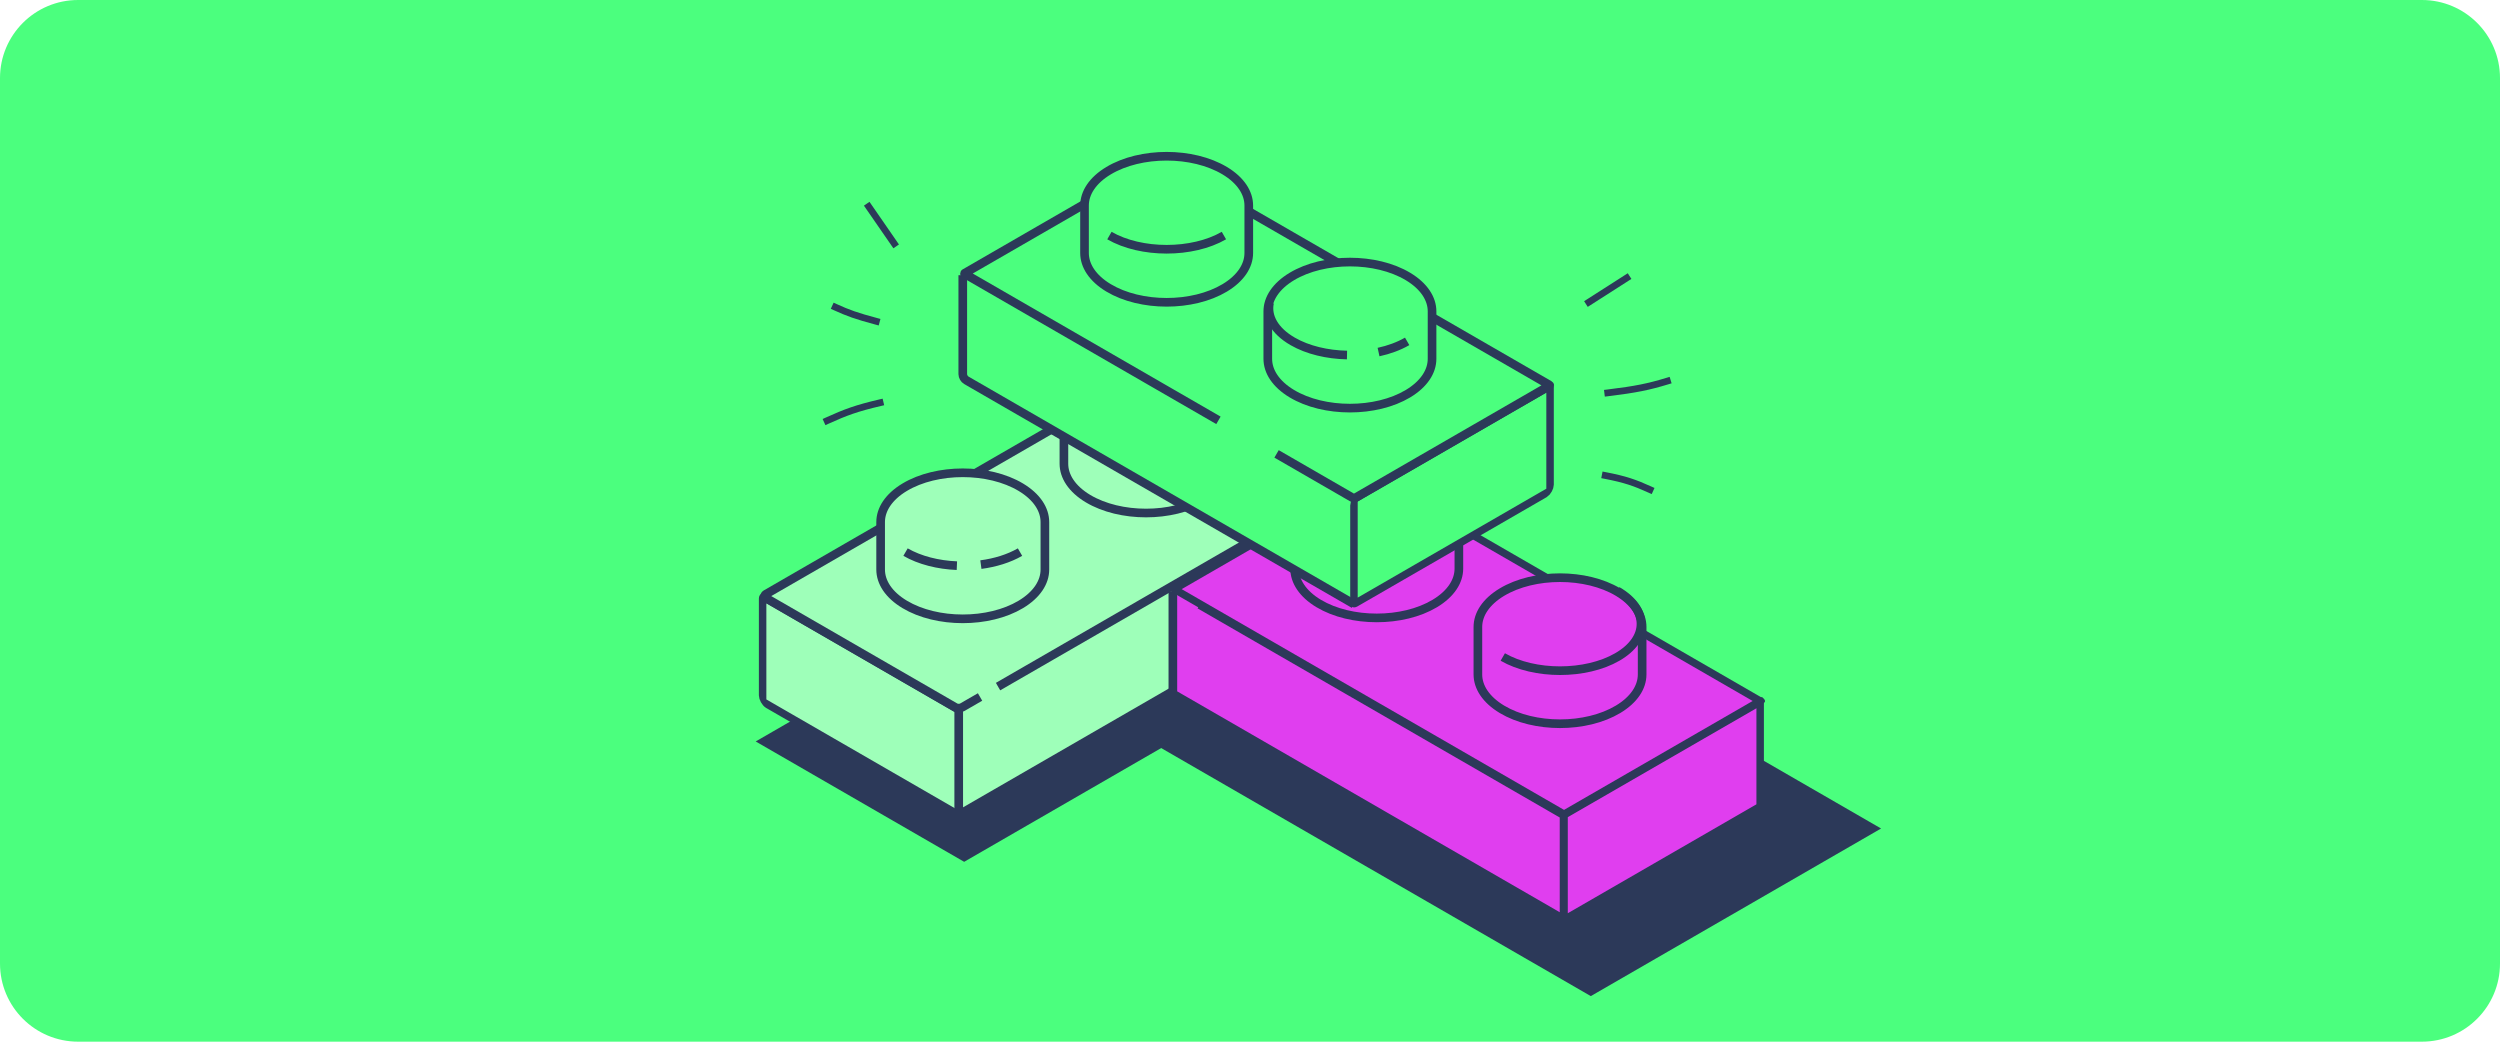 <svg width="384" height="160" viewBox="0 0 384 160" fill="none" xmlns="http://www.w3.org/2000/svg">
<path d="M0 12C0 5.373 5.373 0 12 0H372C378.627 0 384 5.373 384 12V148C384 154.627 378.627 160 372 160H12C5.373 160 0 154.627 0 148V12Z" fill="#4BFF7E"/>
<rect width="36.975" height="91.358" transform="matrix(-0.866 -0.5 -0.866 0.5 227.21 86.696)" fill="#2C3959"/>
<rect width="83.952" height="51.486" transform="matrix(-0.866 -0.5 -0.866 0.5 288.933 127.259)" fill="#2C3959"/>
<rect width="69.384" height="17.256" transform="matrix(-0.866 0.5 -3.17476e-05 1 207.348 73.207)" fill="#9EFFB9"/>
<rect width="34.784" height="16.084" transform="matrix(0.866 0.5 3.19225e-05 1 117.138 91.68)" fill="#9EFFB9"/>
<rect width="34.782" height="69.141" transform="matrix(-0.866 -0.5 -0.866 0.5 207.139 74.379)" fill="#9EFFB9"/>
<path d="M207.348 74.379L207.347 89.847C207.347 90.187 207.108 90.601 206.814 90.771L147.793 124.849C147.499 125.019 147.26 124.881 147.26 124.541L147.26 109.073" stroke="#2C3959" stroke-width="1.328"/>
<rect width="34.784" height="16.084" rx="0.616" transform="matrix(0.866 0.5 3.19225e-05 1 117.138 91.68)" stroke="#2C3959" stroke-width="1.328"/>
<path d="M150.537 107.056L147.794 108.64C147.499 108.81 147.021 108.81 146.726 108.64L117.671 91.866C117.376 91.696 117.376 91.42 117.671 91.25L176.483 57.297C176.777 57.127 177.255 57.127 177.55 57.297L206.605 74.071C206.9 74.241 206.9 74.517 206.605 74.687L159.58 101.835L153.299 105.462" stroke="#2C3959" stroke-width="1.328"/>
<path fill-rule="evenodd" clip-rule="evenodd" d="M163.416 71.683C163.416 73.62 164.648 75.557 167.111 77.035C172.038 79.991 180.025 79.991 184.952 77.035C187.415 75.557 188.647 73.62 188.647 71.683L188.647 63.936C188.647 61.999 187.415 60.062 184.952 58.584C180.025 55.628 172.038 55.628 167.111 58.584C164.648 60.062 163.416 61.999 163.416 63.936L163.416 71.683Z" fill="#9EFFB9"/>
<path fill-rule="evenodd" clip-rule="evenodd" d="M163.416 71.231C163.416 73.168 164.648 75.106 167.111 76.584C172.038 79.539 180.025 79.539 184.952 76.584C187.415 75.106 188.647 73.168 188.647 71.231L188.647 63.936C188.647 61.999 187.415 60.062 184.952 58.584C180.025 55.628 172.038 55.628 167.111 58.584C164.648 60.062 163.416 61.999 163.416 63.936L163.416 71.231Z" stroke="#2C3959" stroke-width="1.328"/>
<path d="M184.826 58.397C189.682 61.2 189.682 65.746 184.826 68.549C179.97 71.353 172.096 71.353 167.24 68.549" stroke="#2C3959" stroke-width="1.328"/>
<path fill-rule="evenodd" clip-rule="evenodd" d="M135.265 87.936C135.265 89.873 136.497 91.81 138.96 93.288C143.887 96.244 151.874 96.244 156.801 93.288C159.264 91.81 160.495 89.873 160.495 87.936L160.495 80.189C160.495 78.252 159.264 76.314 156.801 74.837C151.874 71.881 143.887 71.881 138.96 74.837C136.497 76.314 135.265 78.252 135.265 80.189L135.265 87.936Z" fill="#9EFFB9"/>
<path fill-rule="evenodd" clip-rule="evenodd" d="M135.265 87.484C135.265 89.421 136.496 91.359 138.96 92.836C143.886 95.792 151.874 95.792 156.8 92.836C159.263 91.359 160.495 89.421 160.495 87.484L160.495 80.189C160.495 78.252 159.263 76.314 156.8 74.837C151.874 71.881 143.886 71.881 138.96 74.837C136.496 76.314 135.265 78.252 135.265 80.189L135.265 87.484Z" stroke="#2C3959" stroke-width="1.328"/>
<path d="M156.675 84.802C154.959 85.793 152.867 86.433 150.664 86.724M139.089 84.802C141.287 86.071 144.103 86.766 146.978 86.886" stroke="#2C3959" stroke-width="1.328"/>
<rect width="69.384" height="16.084" transform="matrix(0.866 0.5 3.19225e-05 1 180.152 90.491)" fill="#E03EEF"/>
<rect width="34.784" height="16.084" transform="matrix(-0.866 0.5 -3.17476e-05 1 270.362 107.792)" fill="#E03EEF"/>
<rect width="34.782" height="69.141" transform="matrix(0.866 -0.5 0.866 0.5 180.36 90.491)" fill="#E03EEF"/>
<path d="M184.278 92.873L240.149 125.133C240.199 125.162 240.239 125.231 240.239 125.289L240.24 141.165C240.24 141.222 240.2 141.245 240.15 141.217L180.242 106.626C180.193 106.598 180.152 106.528 180.152 106.471L180.152 90.9" stroke="#2C3959" stroke-width="1.328"/>
<rect width="34.784" height="16.084" rx="0.104" transform="matrix(-0.866 0.5 -3.17476e-05 1 270.362 107.792)" fill="#E03EEF" stroke="#2C3959" stroke-width="1.328"/>
<rect width="34.782" height="69.141" rx="0.104" transform="matrix(0.866 -0.5 0.866 0.5 180.36 90.491)" fill="#E03EEF" stroke="#2C3959" stroke-width="1.328"/>
<path fill-rule="evenodd" clip-rule="evenodd" d="M198.853 87.794C198.853 89.731 200.085 91.669 202.548 93.147C207.475 96.103 215.462 96.103 220.389 93.147C222.852 91.669 224.084 89.731 224.084 87.794L224.084 80.047C224.084 78.11 222.852 76.173 220.389 74.695C215.462 71.739 207.475 71.739 202.548 74.695C200.085 76.173 198.853 78.11 198.853 80.047L198.853 87.794Z" fill="#9EFFB9"/>
<path fill-rule="evenodd" clip-rule="evenodd" d="M198.853 87.343C198.853 89.28 200.084 91.217 202.548 92.695C207.474 95.651 215.462 95.651 220.388 92.695C222.851 91.217 224.083 89.28 224.083 87.343L224.083 80.047C224.083 78.11 222.851 76.173 220.388 74.695C215.462 71.739 207.474 71.739 202.548 74.695C200.084 76.173 198.853 78.11 198.853 80.047L198.853 87.343Z" fill="#E03EEF" stroke="#2C3959" stroke-width="1.328"/>
<path d="M220.263 84.661C215.407 87.465 207.533 87.465 202.677 84.661" stroke="#2C3959" stroke-width="1.328"/>
<path fill-rule="evenodd" clip-rule="evenodd" d="M227.003 104.048C227.003 105.985 228.235 107.922 230.698 109.4C235.625 112.356 243.612 112.356 248.539 109.4C251.002 107.922 252.234 105.985 252.234 104.048L252.234 96.301C252.234 94.364 251.002 92.427 248.539 90.949C243.612 87.993 235.625 87.993 230.698 90.949C228.235 92.427 227.003 94.364 227.003 96.301L227.003 104.048Z" fill="#E03EEF"/>
<path fill-rule="evenodd" clip-rule="evenodd" d="M227.003 103.596C227.003 105.533 228.235 107.471 230.698 108.948C235.624 111.904 243.612 111.904 248.538 108.948C251.002 107.471 252.233 105.533 252.233 103.596L252.233 96.301C252.233 94.364 251.002 92.427 248.538 90.949C243.612 87.993 235.624 87.993 230.698 90.949C228.235 92.427 227.003 94.364 227.003 96.301L227.003 103.596Z" fill="#E03EEF" stroke="#2C3959" stroke-width="1.328"/>
<path d="M248.413 90.761C253.269 93.565 253.269 98.111 248.413 100.914C243.557 103.718 235.683 103.718 230.827 100.914" stroke="#2C3959" stroke-width="1.328"/>
<rect width="69.384" height="16.582" transform="matrix(0.866 0.5 3.19225e-05 1 147.881 41.515)" fill="#4BFF7E"/>
<rect width="34.784" height="16.084" transform="matrix(-0.866 0.5 -3.17476e-05 1 238.091 59.314)" fill="#4BFF7E"/>
<rect width="34.782" height="69.141" transform="matrix(0.866 -0.5 0.866 0.5 148.09 42.013)" fill="#4BFF7E"/>
<path d="M207.969 92.791L148.415 58.405C148.121 58.235 147.882 57.821 147.882 57.48L147.882 42.271" stroke="#2C3959" stroke-width="1.328"/>
<rect width="34.784" height="16.084" rx="0.616" transform="matrix(-0.866 0.5 -3.17476e-05 1 238.091 59.314)" fill="#4BFF7E" stroke="#2C3959" stroke-width="1.328"/>
<path d="M196.08 69.718L207.879 76.53C207.929 76.558 208.009 76.558 208.059 76.53L238.002 59.243C238.051 59.215 238.051 59.168 238.002 59.14L178.302 24.675C178.253 24.646 178.172 24.646 178.122 24.675L148.18 41.961C148.13 41.99 148.13 42.036 148.18 42.065L187.154 64.565" stroke="#2C3959" stroke-width="1.328"/>
<path fill-rule="evenodd" clip-rule="evenodd" d="M166.582 39.316C166.582 41.253 167.814 43.19 170.277 44.668C175.203 47.624 183.191 47.624 188.117 44.668C190.581 43.19 191.812 41.253 191.812 39.316L191.812 31.569C191.812 29.632 190.581 27.695 188.117 26.217C183.191 23.261 175.203 23.261 170.277 26.217C167.814 27.695 166.582 29.632 166.582 31.569L166.582 39.316Z" fill="#4BFF7E"/>
<path fill-rule="evenodd" clip-rule="evenodd" d="M166.582 38.865C166.582 40.802 167.813 42.739 170.277 44.217C175.203 47.173 183.191 47.173 188.117 44.217C190.58 42.739 191.812 40.802 191.812 38.865L191.812 31.569C191.812 29.632 190.58 27.695 188.117 26.217C183.191 23.261 175.203 23.261 170.277 26.217C167.813 27.695 166.582 29.632 166.582 31.569L166.582 38.865Z" fill="#4BFF7E" stroke="#2C3959" stroke-width="1.328"/>
<path d="M187.992 36.183C183.135 38.986 175.262 38.986 170.406 36.183" stroke="#2C3959" stroke-width="1.328"/>
<path fill-rule="evenodd" clip-rule="evenodd" d="M219.963 55.57C219.963 57.507 218.732 59.444 216.268 60.922C211.342 63.878 203.354 63.878 198.428 60.922C195.964 59.444 194.733 57.507 194.733 55.569L194.733 47.822C194.733 45.885 195.964 43.948 198.428 42.47C203.354 39.514 211.342 39.514 216.268 42.47C218.732 43.948 219.963 45.885 219.963 47.822L219.963 55.57Z" fill="#4BFF7E"/>
<path fill-rule="evenodd" clip-rule="evenodd" d="M219.963 55.118C219.963 57.055 218.732 58.992 216.269 60.47C211.342 63.426 203.355 63.426 198.428 60.47C195.965 58.992 194.733 57.055 194.733 55.118L194.733 47.822C194.733 45.885 195.965 43.948 198.428 42.47C203.355 39.514 211.342 39.514 216.269 42.47C218.732 43.948 219.964 45.885 219.964 47.822L219.963 55.118Z" fill="#4BFF7E" stroke="#2C3959" stroke-width="1.328"/>
<path d="M216.14 52.435C214.85 53.18 213.347 53.727 211.744 54.076M206.901 54.534C203.869 54.471 200.868 53.772 198.553 52.435C195.75 50.817 194.565 48.618 194.998 46.509" stroke="#2C3959" stroke-width="1.328"/>
<path d="M135.185 61.857C131.592 62.695 129.865 63.331 127.043 64.615" stroke="#2C3959" stroke-width="1.037" stroke-linecap="square" stroke-linejoin="round"/>
<path d="M246.56 73.035C249.621 73.627 251.078 74.136 253.444 75.209" stroke="#2C3959" stroke-width="1.037" stroke-linecap="square" stroke-linejoin="round"/>
<path d="M134.603 49.356C131.561 48.543 130.234 48.064 128.299 47.177" stroke="#2C3959" stroke-width="1.037" stroke-linecap="square" stroke-linejoin="round"/>
<path d="M246.952 60.344C251.31 59.815 253.243 59.404 256.112 58.533" stroke="#2C3959" stroke-width="1.037" stroke-linecap="square" stroke-linejoin="round"/>
<path d="M137.357 37.417L133.421 31.72" stroke="#2C3959" stroke-width="1.037" stroke-linecap="square" stroke-linejoin="round"/>
<path d="M244.036 46.42L249.868 42.687" stroke="#2C3959" stroke-width="1.037" stroke-linecap="square" stroke-linejoin="round"/>
</svg>
